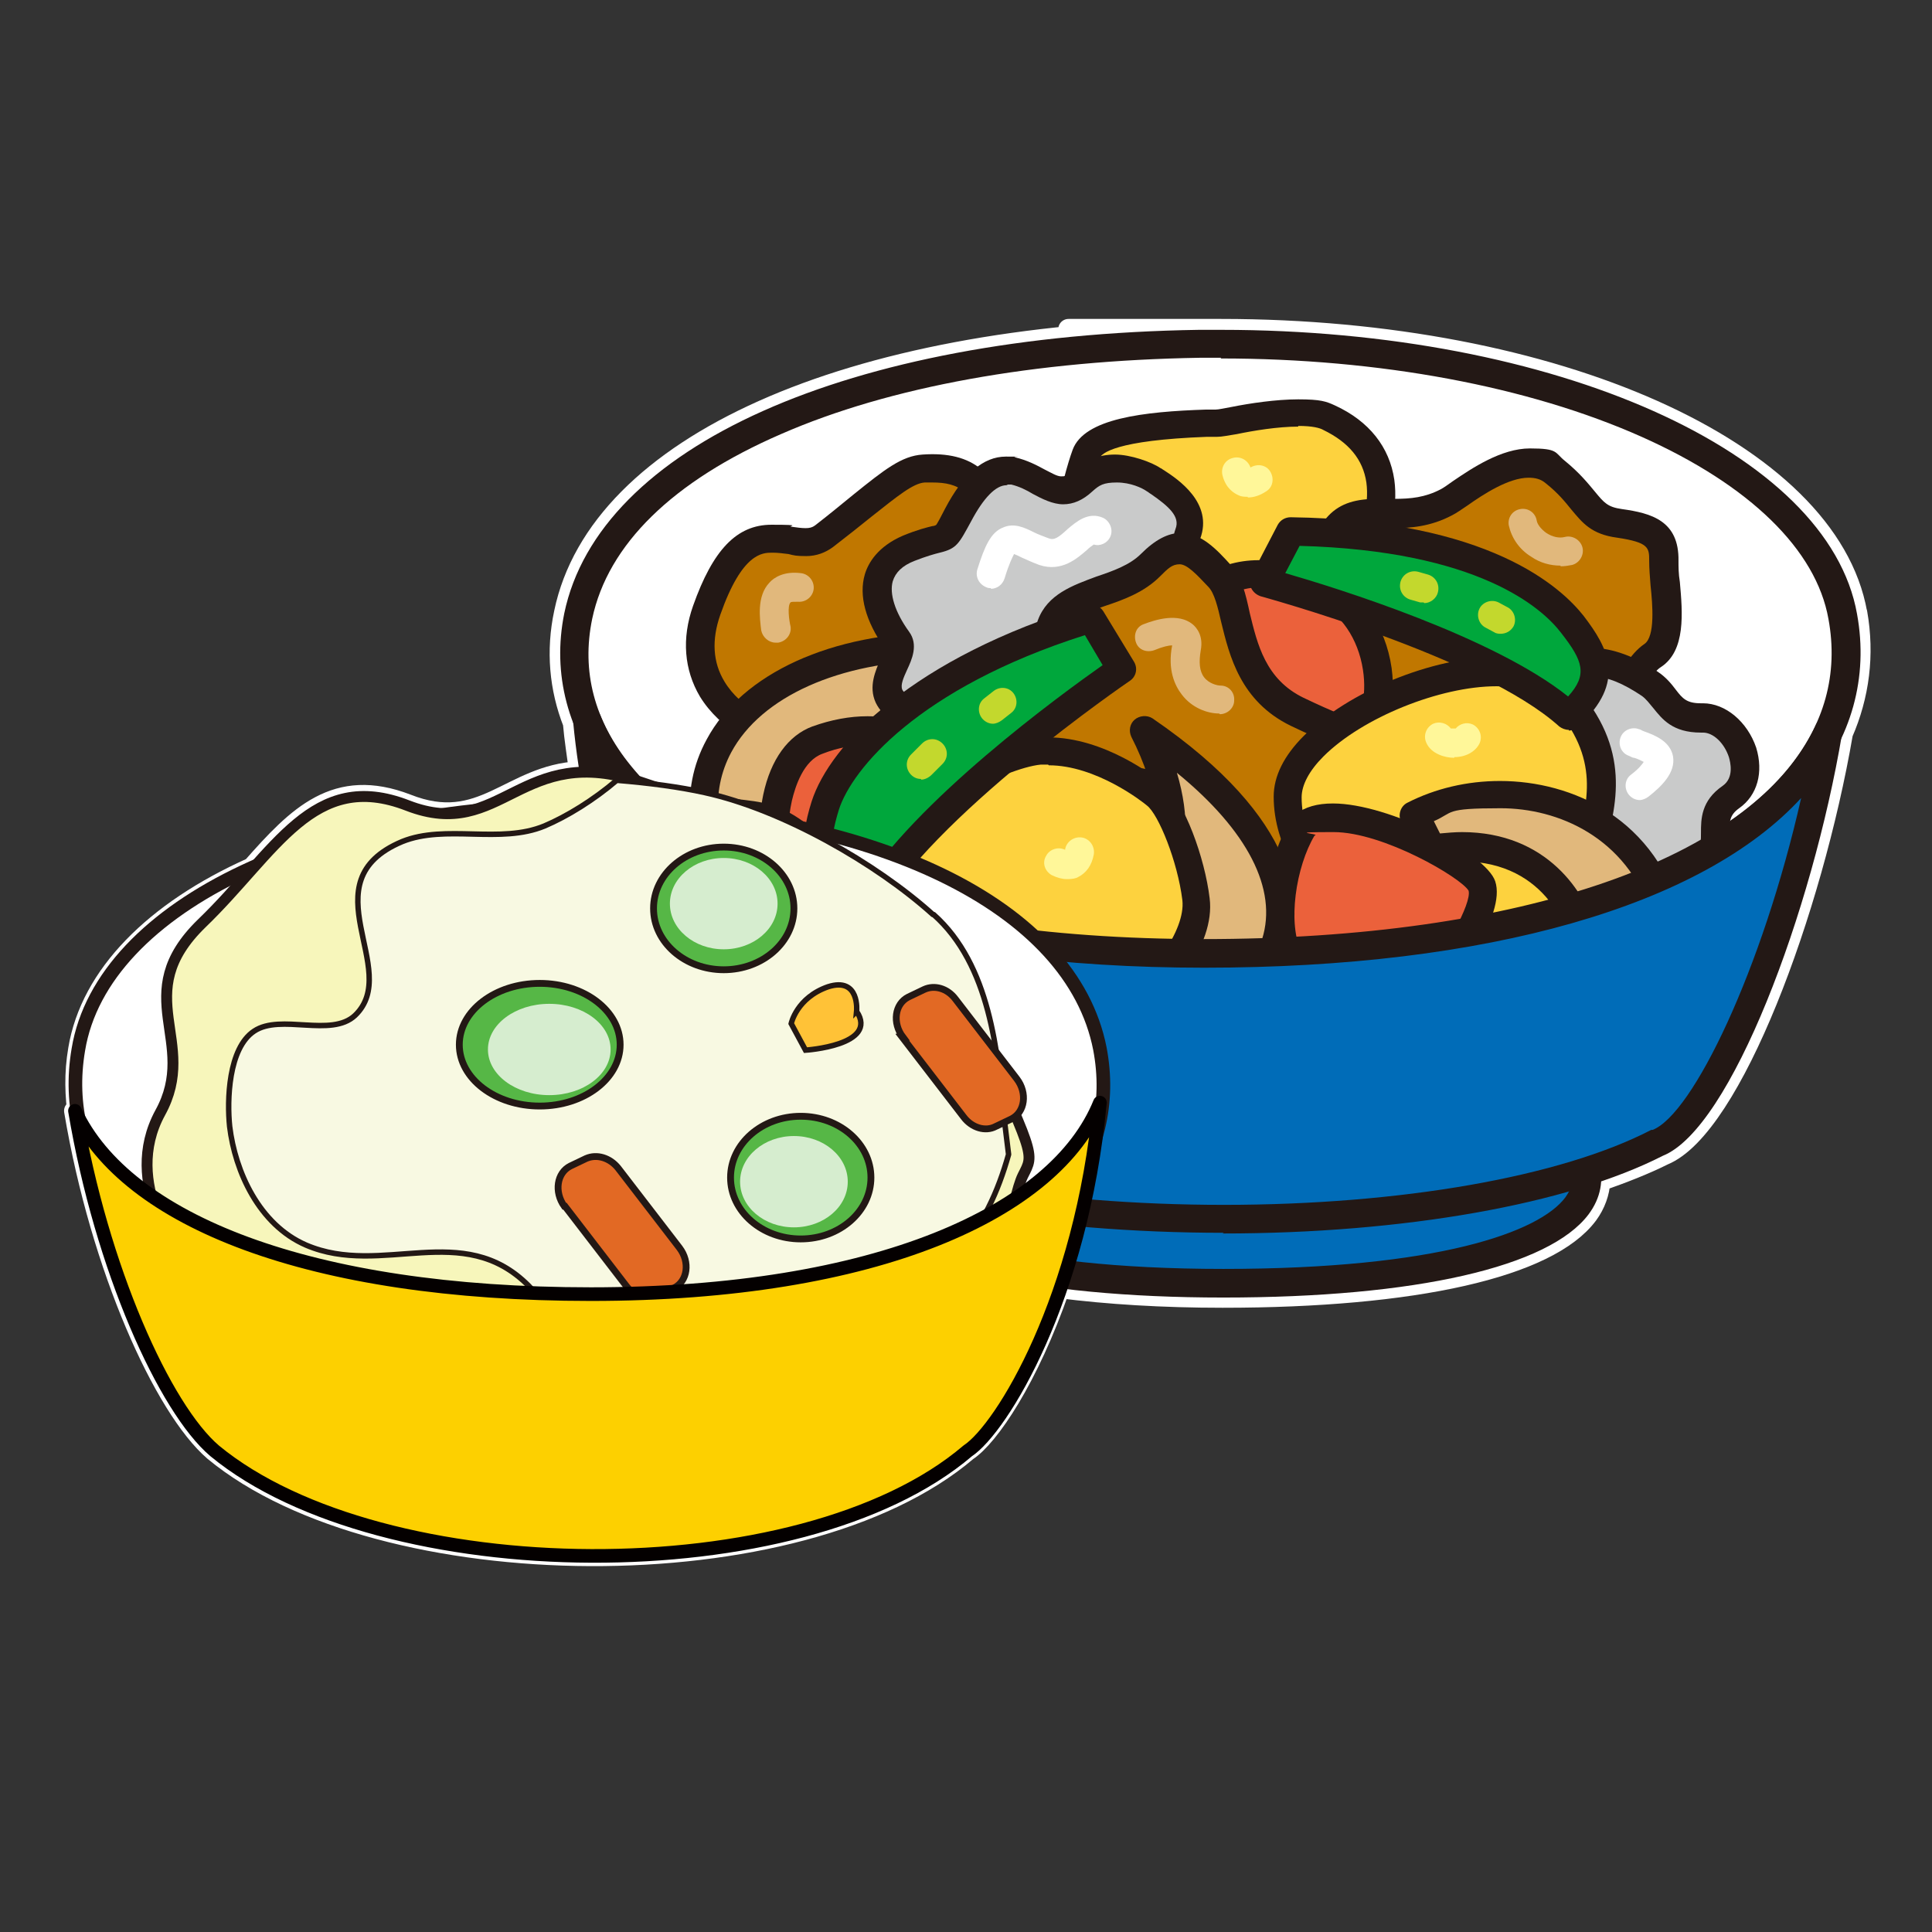 <svg xmlns="http://www.w3.org/2000/svg" id="_&#x30EC;&#x30A4;&#x30E4;&#x30FC;_2" data-name="&#x30EC;&#x30A4;&#x30E4;&#x30FC; 2" viewBox="0 0 283.5 283.5"><rect x="0" y="0" width="283.5" height="283.5" fill="#333333" stroke="none"/><defs><style> .cls-1 { fill: none; } .cls-1, .cls-2, .cls-3, .cls-4, .cls-5, .cls-6 { stroke: #231815; } .cls-1, .cls-2, .cls-5, .cls-6 { stroke-miterlimit: 10; } .cls-1, .cls-7 { stroke-width: 2px; } .cls-2 { fill: #56b746; } .cls-8 { fill: #00a73c; } .cls-8, .cls-9, .cls-10, .cls-11, .cls-12, .cls-13, .cls-14, .cls-15, .cls-16, .cls-17, .cls-18, .cls-19 { stroke-width: 0px; } .cls-3 { fill: #f8f9e2; } .cls-3, .cls-4, .cls-20, .cls-7 { stroke-linecap: round; stroke-linejoin: round; } .cls-3, .cls-5 { stroke-width: .8px; } .cls-9 { fill: #231815; } .cls-4 { fill: #f7f6bb; stroke-width: 1.6px; } .cls-10 { fill: #eb613b; } .cls-20 { stroke: #fff; stroke-width: 3px; } .cls-20, .cls-19 { fill: #fff; } .cls-11 { fill: #fff799; } .cls-12 { fill: #e1b87c; } .cls-5 { fill: #ffc237; } .cls-7 { fill: #fdd000; stroke: #040000; } .cls-13 { fill: #fdd23e; } .cls-14 { fill: #006cb8; } .cls-15 { fill: #c3d82d; } .cls-6 { fill: #e26924; } .cls-16 { fill: #c9caca; } .cls-17 { fill: #d6edcf; } .cls-18 { fill: #c07700; } </style></defs><path class="cls-20" d="M272.5,90c-4.2-23.8-44.3-41.7-93.3-41.7s-2.2,0-3.3,0c-51.5.8-88,17.1-93.1,41.6-1.2,5.6-.7,11.1,1.3,16.2.2,2.4.6,4.8.9,7.1-10.2.5-14.2,9.2-25.3,4.8-10.4-4-16,1.7-22.7,9.3-14.3,6.4-23.7,15.8-25.5,26.7-.6,3.5-.5,6.8,0,10.1-.2-.4-.4-.7-.6-1.1,3.9,23.2,13.2,43.6,20.5,49.9,24.4,20.2,86,20.9,110.5,0,3.2-2.1,9-10.6,13.6-23.9,7.1.9,15.1,1.4,23.9,1.4,28.2,0,47.8-4.4,53.6-12.2,1.1-1.5,1.7-3.2,1.8-4.9,3.4-1.2,6.5-2.4,9.3-3.8,10-4.1,21.8-35.8,26.3-61.9,2.4-5.5,3.2-11.5,2.1-17.7Z"></path><g><g><g><g><g><path class="cls-19" d="M176,50.4c50.8-.8,90.5,17.4,94.5,39.9,5.1,28.5-30.4,49.4-93.8,49.4s-97.3-22.7-91.8-49.4c4.9-23.7,41.7-39.2,91.1-39.9Z"></path><path class="cls-9" d="M176.7,141.9c-41.6,0-73.4-9.8-87.3-26.8-6.1-7.5-8.4-16.2-6.6-25.1,5.1-24.5,41.6-40.8,93.1-41.6,1.1,0,2.2,0,3.3,0,49,0,89.1,17.9,93.3,41.7,1.7,9.3-.8,18.2-7.1,25.7-14,16.7-46.3,26.2-88.8,26.2ZM179.2,52.5c-1.1,0-2.1,0-3.2,0-24.1.4-45.4,4.2-61.4,11.2-15.9,6.9-25.4,16.2-27.7,27.1-1.6,7.7.3,15,5.7,21.6,13.1,16.1,43.7,25.3,84.1,25.3s72.4-9,85.5-24.7c5.5-6.6,7.6-14.1,6.1-22.2-1.8-10.1-11.5-19.6-27.4-26.7-16.6-7.4-38.5-11.5-61.8-11.5Z"></path></g><g><path class="cls-14" d="M178.5,156.9c29.1-.3,51.8,6.1,54.1,14,2.9,10-16.8,17.4-53.1,17.4s-56.3-8-53.2-17.4c2.8-8.4,23.9-13.8,52.1-14Z"></path><path class="cls-9" d="M179.5,190.4c-28.1,0-48.2-4.7-53.9-12.7-1.7-2.3-2.1-4.9-1.2-7.5,3.7-11.1,30.4-15.2,54.1-15.5.6,0,1.2,0,1.8,0,29.3,0,51.6,6.4,54.3,15.6.8,2.8.3,5.5-1.5,7.9-5.8,7.7-25.3,12.2-53.6,12.2ZM180.3,159c-.6,0-1.2,0-1.8,0-31.7.3-48.2,6.8-50.2,12.6-.4,1.3-.2,2.5.7,3.7,3.6,5,19,10.9,50.5,10.9s46.4-5.4,50.2-10.5c1-1.4,1.3-2.7.9-4.2-1.7-6-21.5-12.5-50.3-12.5Z"></path></g><g><path class="cls-18" d="M115.7,108.4c-5.5-.8-16.2-7-12-19,6-17,12.7-7.3,17.2-10.8,8.2-6.3,11.4-9.8,14.7-10,5.9-.4,9.2,1.7,11.1,9.3,1.9,7.6-7.3,16.2-9.4,18.3-2.1,2.1-16.3,13-21.5,12.2Z"></path><path class="cls-9" d="M116.3,110.6c-.3,0-.6,0-.9,0-4-.6-9.7-3.5-12.7-8.4-2.3-3.9-2.7-8.5-1-13.3,2.9-8.2,6.4-11.9,11.5-11.9s2.1.2,3,.3c.7.1,1.4.2,2,.2s1-.1,1.4-.4c2.2-1.7,4-3.2,5.6-4.5,4.6-3.7,7.1-5.7,10.2-5.9,7.4-.5,11.2,2.7,13.2,10.9,1.4,5.7-1.9,12.4-9.8,20.1l-.2.2c-1.9,1.8-15.8,12.8-22.4,12.8ZM113.3,81.1c-1.4,0-4.4,0-7.6,9.1-1.3,3.7-1.1,7,.6,9.8,2.4,4,7.1,6,9.7,6.4,0,0,.2,0,.3,0,4.6,0,17.2-9.4,19.5-11.6l.2-.2c8.4-8.2,9.3-13.3,8.6-16.1-1.6-6.5-3.9-7.7-7.8-7.7s-.7,0-1.1,0c-1.7.1-4,2-7.8,5-1.6,1.3-3.5,2.8-5.7,4.5-1.1.8-2.4,1.3-3.9,1.3s-1.8-.1-2.6-.3c-.8-.1-1.6-.2-2.3-.2Z"></path></g><g><path class="cls-13" d="M195,61.3c15,7,4.1,24.7-.8,29.2-5,4.4-14.6,4.8-18,4.8-3.4,0-11.7-4-16.8-7.6-5.1-3.7-1.3-17.7,0-20.9,1.7-4.5,16-4.4,19.2-4.6,2.2-.1,12.2-2.8,16.5-.8Z"></path><path class="cls-9" d="M177,97.3c-.3,0-.6,0-.9,0-4.1-.1-12.8-4.3-17.9-8-7.3-5.2-.9-23.1-.8-23.3,1.7-4.6,10.4-5.6,19.6-5.9.6,0,1.1,0,1.4,0,.4,0,1.3-.2,2.4-.4,2.5-.5,6.4-1.1,9.7-1.1s4.1.3,5.4.9c5,2.3,8,6.1,8.7,10.9,1.2,8.6-5.3,18.4-9,21.7-5.6,4.9-15.6,5.3-18.6,5.3ZM190.5,62.6c-3,0-6.6.6-9,1.1-1.3.2-2.2.4-2.9.4-.4,0-.9,0-1.5,0-13.4.5-15.5,2.4-15.8,3.2-1.9,5-3.9,16.1-.6,18.4,5.3,3.8,13,7.2,15.6,7.3.2,0,.5,0,.7,0,5.3,0,12.3-1.1,15.8-4.2,3.3-2.9,8.6-11.4,7.7-18-.5-3.4-2.6-5.9-6.3-7.7-.5-.3-1.6-.6-3.7-.6Z"></path></g><g><path class="cls-12" d="M144.6,100.1l-6.6-5.3c-26.7,0-43.7,16.9-30,37.9,2-.5,14.7-3.3,14.7-3.3-2-3.4-5.4-23,21.8-29.2Z"></path><path class="cls-9" d="M108.1,134.8c-.7,0-1.4-.3-1.7-.9-5.8-8.9-6.8-17.9-2.7-25.4,5.2-9.7,18.4-15.7,34.4-15.7s1,.2,1.4.5l6.6,5.3c.6.5.9,1.3.7,2.1-.2.8-.8,1.4-1.6,1.6-10.3,2.4-17.3,7.1-20.1,13.7-2.4,5.7-1.1,11.2-.4,12.4.3.6.4,1.3.1,1.9-.3.6-.8,1.1-1.5,1.2-.1,0-12.7,2.8-14.7,3.3-.2,0-.3,0-.5,0ZM137.3,96.9c-14.1.2-25.6,5.3-30,13.5-3.1,5.8-2.5,12.7,1.8,19.9,2.7-.6,7.9-1.8,10.9-2.5-.8-3.2-1.2-8.3,1.1-13.6,2.1-5,7.1-11.4,19-15.1l-2.8-2.3Z"></path></g><g><path class="cls-10" d="M117.6,135.8l27.2-16.9c-7.2-12.2-16.7-13.2-24.8-10.2-8.1,2.9-8,21.6-2.3,27.1Z"></path><path class="cls-9" d="M117.6,137.9c-.5,0-1.1-.2-1.5-.6-4.4-4.3-5.5-13.9-4.1-20.7,1.1-5.2,3.7-8.7,7.2-10,2.8-1,5.5-1.5,8.1-1.5,7.8,0,14.2,4.3,19.2,12.6.6,1,.3,2.2-.7,2.8l-27.2,16.9c-.3.2-.7.3-1.1.3ZM127.4,109.3c-2.1,0-4.4.4-6.7,1.3-2.8,1-4,4.8-4.5,6.9-1.2,5.4-.3,12,1.9,15.5l23.8-14.8c-4-5.9-8.8-8.9-14.5-8.9Z"></path></g><g><g><path class="cls-18" d="M193.1,87c2.2-17.9,9.7-8.2,19.2-13.2,2.8-1.5,10.7-8.6,15.9-4.4,5.2,4.2,4.6,6.8,9.4,7.5,4.9.7,6.6,1.8,6.5,5.5,0,3.7,1.9,11.6-1.6,13.9-3.5,2.3-7,12.8-11.3,15.9-11.7,8.4-13.3-2.3-19.2-1.6-5.9.7-11.9-6.1-17.3-5.3-5.4.9-2.5-11-1.6-18.4Z"></path><path class="cls-9" d="M223.3,117.6c-3.3,0-5.5-1.7-7.3-3-1.6-1.2-2.6-1.9-3.8-1.8-.4,0-.7,0-1.1,0h0c-3.2,0-6.2-1.5-9-3-2.3-1.2-4.6-2.4-6.4-2.4s-.4,0-.6,0c-1.7.3-3.1-.2-4.1-1.4-2.2-2.6-1.7-7.8-.5-15.4.2-1.4.4-2.8.6-4,1.4-11.2,5.1-13.4,11-13.4s.8,0,1.2,0c.4,0,.8,0,1.3,0,2.4,0,4.5-.2,6.8-1.4.4-.2,1.1-.7,1.8-1.2,2.8-1.9,7.1-4.8,11.3-4.8s3.6.6,5.1,1.8c2.2,1.8,3.4,3.3,4.4,4.5,1.4,1.7,1.9,2.3,4,2.6,4.3.6,8.4,1.7,8.3,7.6,0,.8,0,1.9.2,3.1.4,4.5.9,10.1-2.8,12.5-1.3.8-3,3.9-4.5,6.6-2,3.7-4.2,7.4-6.8,9.3-3.4,2.5-6.4,3.7-9.1,3.7h0ZM212.6,108.6c2.5,0,4.4,1.4,6,2.6,1.6,1.2,2.9,2.2,4.7,2.2s4-1,6.6-2.9c1.9-1.3,3.8-4.9,5.6-8,2-3.5,3.7-6.6,5.8-8,1.6-1.1,1.2-5.8.9-8.6-.1-1.3-.2-2.5-.2-3.6,0-1.9,0-2.7-4.7-3.4-3.8-.5-5.1-2.2-6.7-4.1-.9-1.1-1.9-2.4-3.8-3.9-.7-.6-1.5-.8-2.5-.8-2.9,0-6.6,2.4-9,4.1-.9.6-1.6,1.1-2.2,1.4-3.2,1.7-6.2,1.9-8.7,1.9s-.9,0-1.3,0c-.4,0-.8,0-1.2,0-3.3,0-5.7,0-6.9,9.7-.2,1.3-.4,2.7-.6,4.1-.5,3.3-1.6,10.9-.5,12,0,0,0,0,0,0,0,0,.1,0,.2,0,.4,0,.9-.1,1.3-.1,2.9,0,5.7,1.5,8.4,2.9,2.4,1.3,4.9,2.5,7.1,2.5s.4,0,.6,0c.3,0,.5,0,.8,0Z"></path></g><path class="cls-12" d="M229,83c-1.5,0-3-.4-4.3-1.3-1.8-1.1-2.9-2.8-3.3-4.6-.2-1.1.5-2.2,1.7-2.4,1.1-.2,2.2.5,2.4,1.7.1.6.7,1.3,1.4,1.8.9.6,1.9.8,2.7.6,1.1-.3,2.3.4,2.6,1.5.3,1.1-.4,2.3-1.5,2.6-.5.1-1.1.2-1.7.2Z"></path></g><g><path class="cls-10" d="M198.3,110.4l-19.4-5.6-9.8-10c8.8-12.4,15.9-12.2,24.9-8.3,9.1,3.9,10.8,18.4,4.2,23.9Z"></path><path class="cls-9" d="M198.3,112.5c-.2,0-.4,0-.6,0l-19.4-5.6c-.3-.1-.7-.3-.9-.5l-9.8-10c-.7-.7-.8-1.8-.2-2.7,5.7-8,11-11.5,17.3-11.5s6.1.8,10.2,2.6c4.9,2.1,8.4,7,9.3,13.2.8,5.8-.9,11.2-4.5,14.2-.4.3-.9.5-1.3.5ZM180,102.9l17.7,5.1c2-2.2,2.9-5.8,2.3-9.7-.7-4.6-3.3-8.4-6.8-9.9-3.6-1.5-6.2-2.2-8.5-2.2s-7.2,1-12.8,8.4l8.1,8.3Z"></path></g><g><g><path class="cls-16" d="M131.6,94c-4-5.6-4.4-11,1.7-13.5,6.1-2.5,4.8-.1,7.3-4.9,2.5-4.8,5.2-6.9,8-6.4,4.3.9,6.3,4.9,10.2,1.5,3.9-3.4,8.9-1.3,10.5-.2,1.6,1.1,6.5,3.8,5,7.9-1.2,3.2,5.8,7.4,2.6,9.5-3.2,2.1-2.7,9.3-10.5,9.9-7.7.6-.7,7.3-7.2,8-6.6.7-18.1,1.2-22.5,0-12.3-3.4-3-9-5-11.9Z"></path><path class="cls-9" d="M145.9,108.7c-4.5,0-7.8-.3-9.8-.8-4.2-1.1-6.6-2.7-7.6-4.8-1.1-2.4,0-4.7.7-6.4.2-.5.6-1.3.6-1.6-2.8-4-3.8-7.7-2.9-10.8.5-1.7,1.9-4.1,5.6-5.7,2.2-.9,3.5-1.2,4.3-1.4.2,0,.5-.1.6-.2.2-.3.7-1.2,1.3-2.4,2.7-5.1,5.6-7.6,8.9-7.6s.9,0,1.3.1c1.8.4,3.3,1.2,4.4,1.8,1,.5,1.8,1,2.4,1s.7,0,1.6-.8c1.8-1.6,4-2.4,6.3-2.4s5.4,1.1,6.7,2c.1,0,.3.2.5.3,2,1.3,7.3,4.8,5.3,10.1-.2.5,1,2.1,1.5,2.8,1.2,1.6,2.3,3.3,2,5.2-.1.7-.5,1.7-1.7,2.5-.7.4-1.2,1.6-1.8,2.8-1.4,2.8-3.4,7-9.6,7.5-2.1.2-2.1.3-2.1,2.1,0,1.7,0,5.4-5,5.9-4,.4-9.2.7-13.5.7ZM147.7,71.2c-1.6,0-3.4,1.9-5.2,5.3-1.8,3.3-2.1,4-4.6,4.6-.8.2-1.9.5-3.7,1.2-1.8.7-2.8,1.7-3.2,3-.5,1.8.3,4.5,2.4,7.4,1.4,1.9.4,4.1-.3,5.6-.5,1.1-1,2.2-.7,2.9.2.4,1.1,1.5,4.9,2.5,1.6.4,4.7.7,8.7.7s9.2-.3,13.1-.7q1.3-.1,1.3-1.8c0-1.9,0-5.8,6-6.3,3.8-.3,4.9-2.5,6.2-5.1.8-1.6,1.6-3.3,3.1-4.3-.2-.5-.8-1.3-1.2-1.8-1.3-1.9-3-4.2-2-6.8.7-1.8-1-3.3-3.6-5.1-.2-.1-.4-.3-.6-.4-.7-.5-2.4-1.3-4.4-1.3s-2.6.4-3.6,1.3c-1.4,1.3-2.8,1.9-4.3,1.9s-3.1-.8-4.4-1.5c-1-.6-2-1.1-3.2-1.4-.2,0-.3,0-.5,0Z"></path></g><path class="cls-19" d="M145.4,86.3c-.2,0-.4,0-.6-.1-1.1-.4-1.7-1.5-1.4-2.6,1.1-3.5,2-5.5,3.8-6.2,1.6-.7,3.1,0,4.5.7.6.3,1.4.6,2.2.9.8.3,1.4-.1,2.8-1.4,1.2-1,3-2.6,5.2-1.6,1,.5,1.5,1.8,1,2.8-.4.9-1.5,1.4-2.4,1.1-.3.2-.7.5-1,.8-1.4,1.2-3.7,3.3-7,2.2-1.1-.4-1.9-.8-2.6-1.1-.4-.2-.8-.4-1.1-.5-.2.4-.7,1.3-1.4,3.6-.3.9-1.1,1.5-2,1.5Z"></path></g><g><g><path class="cls-18" d="M190.5,104.5c-10-4.8-8-16.1-11.4-19.9-3.5-3.8-5.8-6-10.2-1.6-4.4,4.4-12.8,3.8-14.6,9-1.8,5.2-2.2,7.1-.8,10.3,1.5,3.1-1.5,3-2.8,8.1-1.3,5.1-.4,8.3,6.8,5.5,7.1-2.8,12.7-.3,18.5,1.7,5.7,2,.9,15.8,8.8,15.7,8,0,11.8-10,16.6-12.6,4.8-2.6,9.9-5,4.2-8.9-5.6-3.9-4.7-2.2-15.1-7.2Z"></path><path class="cls-9" d="M184.7,135.2c-6.1,0-6.9-6-7.4-9.9-.3-2.7-.7-5.4-2.1-5.9-.5-.2-1.1-.4-1.6-.6-3.3-1.2-6.4-2.3-9.7-2.3s-3.8.4-5.7,1.1c-2,.8-3.7,1.2-5.1,1.2-2.2,0-3.3-1-4-1.8-1.2-1.6-1.4-4-.5-7.4.7-2.7,1.8-4.2,2.6-5.2.2-.3.6-.7.6-.9h0s0-.2-.2-.6c-1.8-3.9-1.2-6.5.7-11.9,1.4-3.8,5.1-5.1,8.6-6.4,2.4-.8,4.9-1.7,6.5-3.3,2.1-2.1,4-3.1,5.9-3.1,3,0,5.3,2.5,7.3,4.7,1.6,1.7,2.2,4.3,2.8,7.1,1.1,4.5,2.3,9.7,7.9,12.4,4.4,2.1,6.8,3,8.5,3.7,2.3.9,3.5,1.4,6.9,3.7.9.6,3.5,2.4,3.4,5.2-.2,3.1-3.5,4.9-7.1,6.9l-.7.4c-1.4.8-2.9,2.5-4.5,4.4-3.1,3.7-7.1,8.3-13.1,8.4h-.1ZM163.9,112.4c4.1,0,7.6,1.3,11.1,2.5.5.2,1.1.4,1.6.6,3.8,1.3,4.4,5.6,4.8,9.3.6,4.8,1.1,6.3,3.2,6.3h0c4.1,0,7.1-3.5,9.9-6.9,1.8-2.2,3.6-4.3,5.7-5.4l.7-.4c1.7-.9,4.8-2.6,4.9-3.4h0s-.1-.5-1.6-1.5c-3-2-3.9-2.4-6-3.2-1.8-.7-4.2-1.6-8.8-3.8-7.4-3.6-9-10.3-10.2-15.2-.5-2.2-1-4.3-1.9-5.2-1.7-1.8-3.1-3.3-4.2-3.3s-1.7.6-2.9,1.8c-2.3,2.3-5.3,3.4-8,4.3-2.9,1-5.4,1.9-6.1,3.9-1.8,5.1-1.9,6.3-.8,8.7,1.3,2.9.1,4.5-.8,5.8-.6.9-1.4,1.8-1.9,3.7-.8,3-.3,3.8-.2,3.8,0,.1,1,.5,4.2-.8,2.4-1,4.7-1.4,7.2-1.4Z"></path></g><path class="cls-12" d="M178.9,104.7s0,0,0,0c-1.7,0-4-.8-5.5-2.8-1-1.3-2.1-3.6-1.4-7.2-.5,0-1.4.2-2.6.7-1.1.4-2.3,0-2.7-1.1-.4-1.1,0-2.3,1.1-2.7,1.8-.7,5.1-1.7,7.2,0,.6.5,1.6,1.7,1.2,3.8-.3,1.8-.2,3.1.5,4,.7.9,1.9,1.2,2.4,1.2,1.2,0,2.1,1,2,2.2,0,1.1-1,2-2.1,2Z"></path></g><g><g><path class="cls-16" d="M254.1,117c4.6-3.2.9-11.7-4.1-11.6-5,0-4.9-3-7.8-5-6.8-4.7-11.1-3.2-13.2-1.2-3.2,3.2-2.8,8.9-7.9,6.9-5.1-2-8.1-2.9-10.2,2.7-2.1,5.6-2,10.6,1.4,12.2,3.4,1.6,0,1-.6,5.9-.6,4.9-.9,7.4,3,8.2,3.9.8,11.6-2.2,18.5-5.5,6.9-3.2,8.2,1.2,13.5-.9,8.9-3.4,2.1-8.1,7.4-11.8Z"></path><path class="cls-9" d="M216.1,137.4c-.7,0-1.3,0-1.8-.2-5.7-1.2-5.2-5.7-4.7-10.5.2-1.9.8-3.2,1.3-4.1-3.9-2.2-4.6-7.6-2-14.6.5-1.4,2.1-5.6,6.6-5.6s4,.8,6.3,1.7c.6.2.9.3,1.1.3.5,0,.9-.6,1.8-2.4.7-1.4,1.5-3,2.8-4.4,1.7-1.6,3.9-2.5,6.4-2.5s6.1,1.2,9.4,3.5c1.2.8,2,1.8,2.6,2.6,1,1.3,1.6,2,3.7,2h.3c3.3,0,6.5,2.7,7.8,6.5,1.1,3.6.2,7-2.5,8.9-1.4,1-1.4,1.9-1.5,3.6,0,3.2-.5,6.3-6.4,8.5-1.3.5-2.4.7-3.6.7h0c-1.3,0-2.3-.3-3.3-.5-.9-.2-1.7-.4-2.6-.4s-2.4.3-3.9,1c-8.3,3.9-14.2,5.8-18,5.8ZM215.5,106.6c-.6,0-1.6,0-2.7,2.9-1.5,4-2,8.5.3,9.6,1,.5,2.3,1.1,2.6,2.5.3,1.2-.4,2.1-.8,2.6-.4.6-1,1.3-1.2,2.9-.6,5.5-.3,5.6,1.4,6,.3,0,.6,0,1,0,3.1,0,8.6-1.8,16.2-5.4,2.1-1,3.9-1.4,5.7-1.4s2.5.3,3.5.5c.8.2,1.5.4,2.3.4h0c.7,0,1.4-.1,2.1-.4,3.7-1.4,3.7-2.6,3.7-4.6,0-2,0-4.7,3.2-6.9,1.7-1.2,1.1-3.5.9-4.2-.7-2.1-2.3-3.6-3.8-3.6h-.3c-4.2,0-5.7-2-7-3.6-.6-.7-1-1.3-1.7-1.8-2.7-1.8-5-2.8-7.1-2.8s-2.9.7-3.5,1.3c-.9.8-1.4,2-2,3.2-1,2.1-2.3,4.7-5.5,4.7s-1.7-.2-2.6-.6c-1.9-.7-3.6-1.4-4.8-1.4Z"></path></g><path class="cls-19" d="M240.6,117.4c-.6,0-1.2-.3-1.6-.8-.7-.9-.6-2.2.3-2.9,1.2-.9,1.7-1.6,1.9-1.9-.4-.2-1-.5-1.4-.6-.3,0-.5-.2-.8-.3-1.1-.4-1.6-1.6-1.2-2.7.4-1.1,1.7-1.6,2.7-1.2.2,0,.4.2.7.3,1.7.6,3.9,1.5,4.3,3.7.4,2.4-1.7,4.4-3.6,5.9-.4.3-.9.5-1.3.5Z"></path></g><g><path class="cls-13" d="M188.9,117c0-11.6,31.6-24.7,40.4-15.1,8.8,9.6,5.1,18,3.3,25-1.8,7-4.7,19.8-20,15.7-5.9-1.6-23.7-11.8-23.7-25.7Z"></path><path class="cls-9" d="M218.1,145.5c-1.9,0-3.9-.3-6-.9-7.2-1.9-25.2-13-25.2-27.7,0-3,1.5-6,4.4-8.9,6.5-6.5,18.9-11.6,28.4-11.6s8.8,1.4,11.2,4c8.7,9.5,6.3,17.9,4.4,24.8-.2.8-.4,1.5-.6,2.2v.5c-1.7,6.1-4.7,17.5-16.5,17.5ZM219.6,100.7c-8.3,0-19.7,4.6-25.4,10.3-2.1,2.1-3.2,4.2-3.2,6,0,12.3,16.1,22,22.1,23.7,1.8.5,3.5.7,5,.7,8,0,10.4-6.8,12.3-14.4v-.5c.3-.8.6-1.5.8-2.3,1.8-6.4,3.7-13-3.4-20.8-2-2.2-5.5-2.7-8.2-2.7Z"></path></g><g><path class="cls-12" d="M210.1,124.6l-2.6-5.1c12.9-6.6,32.8-2.6,37.5,16.1-1.4.5-12.4,3.7-12.4,3.7,0-4.2-5.6-17.5-22.5-14.7Z"></path><path class="cls-9" d="M232.6,141.4c-.4,0-.9-.1-1.2-.4-.5-.4-.8-1-.9-1.6,0-2-3.2-13-16-13s-2.7.1-4.1.4c-.9.2-1.8-.3-2.2-1.1l-2.6-5.1c-.5-1-.1-2.3.9-2.8,4.1-2.1,8.8-3.2,13.6-3.2,10.5,0,23.1,5.4,26.9,20.6.3,1.1-.3,2.2-1.4,2.5-1.4.5-12,3.6-12.4,3.7-.2,0-.4,0-.6,0ZM214.5,122.1c12.6,0,18.2,9,19.7,14.5,2.3-.7,5.9-1.8,8.2-2.4-3.8-11.4-13.8-15.6-22.2-15.6s-6.8.6-9.8,1.9l.9,1.8c1.1-.1,2.2-.2,3.3-.2Z"></path></g><g><path class="cls-10" d="M195.4,144.7c-10.4-.3-8.4-16.9-4.1-23.6,5.8-4.6,24.9,5.6,26,8.8,1.1,3.2-4.6,12.1-7.9,15.4-1.3,1.3-10-.5-14.1-.6Z"></path><path class="cls-9" d="M207.2,147.9c-1.9,0-4.3-.3-6.7-.6-2-.2-3.8-.4-5.1-.5-3.6,0-6.3-1.8-8-4.9-3.2-6-1.4-16.4,2.2-21.9.1-.2.3-.4.5-.5,1.4-1.1,3.2-1.6,5.5-1.6,8.2,0,22.4,7.3,23.8,11.4,1.7,5-6.1,15.2-8.3,17.5-.9,1-2.5,1.1-3.9,1.1ZM192.9,122.6c-2.7,4.5-4.1,13-1.8,17.4.9,1.8,2.3,2.6,4.4,2.7,1.5,0,3.4.3,5.5.5,2.3.3,4.6.5,6.2.5s.9,0,1.1,0c3.6-3.7,7.7-11.2,7.2-13-1.1-1.9-12.5-8.6-19.8-8.6s-2.1.2-2.7.5Z"></path></g><g><g><path class="cls-8" d="M189.4,77.9c26.7.4,37.6,8.7,41.3,13.6,3.8,4.9,5,8.3-.5,13.4-11.9-10.8-44.7-19.6-44.7-19.6l3.9-7.5Z"></path><path class="cls-9" d="M230.2,107.1c-.5,0-1-.2-1.4-.5-11.4-10.3-43.5-19-43.8-19.1-.6-.2-1.1-.6-1.4-1.2-.3-.6-.2-1.2,0-1.8l3.9-7.5c.4-.7,1.1-1.1,1.9-1.1,29.1.4,39.7,10.3,43,14.5,3.5,4.6,6.4,9.6-.8,16.2-.4.4-.9.6-1.4.6ZM188.6,84.1c7.6,2.2,30.5,9.3,41.5,18.1,2.9-3.2,2.2-5.2-1-9.3-2.8-3.7-12.2-12.1-38.4-12.8l-2.1,4Z"></path></g><path class="cls-15" d="M208.9,88.4c-.2,0-.4,0-.5,0l-1.4-.4c-1.1-.3-1.8-1.4-1.5-2.6.3-1.1,1.4-1.8,2.6-1.5l1.4.4c1.1.3,1.8,1.4,1.5,2.6-.2.9-1.1,1.6-2,1.6Z"></path><path class="cls-15" d="M220.3,93c-.3,0-.7,0-1-.2l-1.3-.7c-1-.5-1.4-1.8-.9-2.8.5-1,1.8-1.4,2.8-.9l1.3.7c1,.5,1.4,1.8.9,2.8-.4.7-1.1,1.1-1.9,1.1Z"></path></g></g><path class="cls-11" d="M183.1,72.9c-.4,0-.9,0-1.3-.2-.7-.3-1.9-1-2.4-2.9-.3-1.1.3-2.3,1.5-2.6,1.1-.3,2.2.3,2.6,1.4,0,0,0,0,0,0,1-.6,2.3-.4,2.9.6.6,1,.4,2.3-.6,2.9-.9.6-1.8.9-2.7.9Z"></path><path class="cls-11" d="M213.4,111.2s0,0,0,0c-1.4,0-3.4-.6-4.1-2.2-.5-1.1,0-2.3,1-2.8.9-.4,2-.1,2.6.7.2,0,.5,0,.7,0,.6-.7,1.6-1,2.5-.6,1,.5,1.5,1.7,1,2.8-.6,1.2-2,2-3.7,2Z"></path></g><path class="cls-12" d="M113.8,94.3c-1,0-1.9-.8-2.1-1.8-.2-1.7-.7-5,1.2-7,.7-.8,2.2-1.7,4.6-1.4,1.1.1,2,1.1,1.9,2.3-.1,1.1-1.1,2-2.3,1.9-.7,0-1,0-1.1.1-.5.5-.2,2.7,0,3.5.2,1.1-.6,2.2-1.8,2.4-.1,0-.2,0-.3,0Z"></path></g><g><path class="cls-12" d="M167.9,107.2c9.2,17.9,1.5,30.6-14.1,24.6-15.5-6-6,16.9,10.8,19.4,16.8,2.5,40.9-18.1,3.2-44Z"></path><path class="cls-9" d="M167.5,153.5h0c-1.1,0-2.1,0-3.1-.2-12-1.8-20.9-13.2-20.5-19.7.2-3,2.3-4.9,5.5-4.9s3.2.4,5.1,1.1c2.3.9,4.5,1.4,6.5,1.4,3.2,0,5.7-1.3,7.2-3.7,2.6-4.3,1.8-11.6-2.2-19.4-.4-.9-.2-1.9.5-2.5.7-.6,1.8-.7,2.6-.2,21.9,15,22,27.5,20.1,33.6-2.9,9.4-13.4,14.4-21.7,14.4ZM149.5,132.9c-1.3,0-1.3.5-1.4,1-.3,3.8,6.6,13.7,16.9,15.2.8.1,1.7.2,2.5.2,6.9,0,15.4-4,17.7-11.5,2.3-7.3-2.1-15.9-12.5-24.4,1.9,6.4,1.7,12.1-.9,16.3-2.2,3.7-6.1,5.7-10.8,5.7-2.5,0-5.2-.6-8-1.6-1.8-.7-3-.9-3.6-.9Z"></path></g><g><path class="cls-13" d="M128,132.4c-5.2-9.9,17.2-21.6,24.5-22.2,7.2-.6,14.6,4.4,17,6.4,2.4,2,5.3,9.6,6,15.3.7,5.7-5.6,13.3-9.1,15-3.5,1.7-35.1-8.4-38.3-14.4Z"></path><path class="cls-9" d="M165.1,149.2c-6.9,0-35.3-8.9-38.9-15.8-1.5-2.8-1.3-6,.4-9.1,4.6-8.4,19.6-15.6,25.7-16.1.5,0,1,0,1.5,0,8.2,0,15.6,5.7,17,6.9,3,2.5,6,10.8,6.7,16.7.9,7-6.2,15.2-10.2,17.1-.6.3-1.3.4-2.2.4ZM153.8,112.2c-.4,0-.8,0-1.1,0-5.1.5-18.7,7.2-22.4,14-1.1,1.9-1.2,3.6-.4,5.2,2.2,4.3,27.8,13.5,35.2,13.5s.4,0,.5,0c3-1.5,8.4-8.3,7.9-12.8-.7-5.7-3.5-12.6-5.2-13.9-.7-.6-7.5-5.9-14.4-5.9Z"></path></g><g><g><path class="cls-8" d="M160.2,90.7c-26.6,8.1-37,20.9-39,27.4-2.1,6.5-1.7,11.7,5.7,15.6,8.1-15.4,37.9-35.6,37.9-35.6l-4.5-7.4Z"></path><path class="cls-9" d="M126.8,135.8c-.3,0-.7,0-1-.2-9.4-5-8.5-12.3-6.7-18,2.7-8.4,14.9-21.1,40.4-28.8.9-.3,1.9.1,2.4.9l4.5,7.4c.6,1,.3,2.2-.6,2.8-.3.2-29.4,20.1-37.2,34.8-.3.5-.7.9-1.2,1-.2,0-.4,0-.6,0ZM159.2,93.2c-24.5,7.8-34.2,19.7-36.1,25.6-1.6,5.2-1.7,8.9,2.9,12.1,8.2-13.4,29.7-29,35.8-33.3l-2.6-4.4Z"></path></g><path class="cls-15" d="M145.7,106.2c-.6,0-1.2-.3-1.6-.8-.7-.9-.6-2.2.3-2.9l1.4-1.1c.9-.7,2.2-.6,2.9.3.7.9.6,2.2-.3,2.9l-1.4,1.1c-.4.3-.9.5-1.3.5Z"></path><path class="cls-15" d="M135.1,114.3c-.5,0-1-.2-1.4-.6-.8-.8-.9-2.1,0-3l1.6-1.6c.8-.8,2.1-.9,3,0,.8.8.9,2.1,0,3l-1.6,1.6c-.4.4-1,.7-1.5.7Z"></path></g><path class="cls-11" d="M156.5,129c-.6,0-1.4-.2-2.2-.6-1-.6-1.4-1.8-.8-2.8.5-1,1.8-1.4,2.8-.9,0,0,0,0,0-.1.2-1.1,1.3-1.9,2.5-1.7,1.1.2,1.9,1.3,1.7,2.5-.3,1.6-1.1,2.7-2.3,3.3-.3.2-.9.3-1.5.3Z"></path><g><path class="cls-14" d="M176.7,139.8c-50.8,0-82.6-14.6-90.5-34.1,3.3,34.7,21.6,57.9,27.7,61.9,31.7,15,100.5,15,129.4,0,8.4-3.3,20.3-32.3,25.1-60.4-9,19.5-41.6,32.5-91.7,32.5Z"></path><path class="cls-9" d="M179.6,180.9c-26.6,0-51.5-4.3-66.6-11.4,0,0-.2,0-.3-.1-6.2-4.1-25.2-27.6-28.6-63.5,0-1,.6-2,1.6-2.2,1-.2,2,.3,2.4,1.3,8.1,20.2,42.1,32.8,88.5,32.8s80.7-11.7,89.8-31.3c.4-1,1.5-1.4,2.5-1.1,1,.3,1.6,1.3,1.4,2.3-4.4,26.1-16.3,57.9-26.3,61.9-13.9,7.1-38,11.4-64.6,11.4ZM114.9,165.8c14.6,6.9,38.8,11,64.7,11s49.4-4.1,62.7-11c0,0,.1,0,.2,0,5.9-2.3,16.1-23.5,21.8-48.7-14.5,15.8-46,24.9-87.6,24.9s-73.2-9.9-87-26.5c5.4,28.8,20.6,47.2,25.2,50.4Z"></path></g></g><path class="cls-19" d="M88.2,119.4c-40.6-.7-72.3,14.8-75.5,34-4.1,24.3,24.3,42.1,74.9,42.1s77.7-19.4,73.3-42.1c-3.9-20.2-33.3-33.4-72.7-34Z"></path><path class="cls-1" d="M87.2,198.9c-33.8,0-58.6-7.9-69.9-22.3-5.2-6.6-7.2-14.4-5.8-22.6,3.5-21.2,35.8-36.5,76.3-35.8,40.6.7,69.5,14.7,73.6,35.7,1.5,7.9-.3,15.5-5.4,22.1-11.1,14.5-36.1,22.8-68.8,22.8Z"></path><path class="cls-4" d="M26.6,184.3s-8.8-10.5-3.1-21c5.8-10.5-4.7-17.3,6.1-27.8,10.9-10.5,16.3-22.7,30.2-17.3,13.9,5.4,16.6-9.5,34.3-3.4,17.6,6.1,17,0,27.8,10.2,10.9,10.2,9.2-.3,19.7,22.4,10.5,22.7,10.2,21.7,8.5,25.1-1.7,3.4-3.1,16.6-6.4,17-3.4.3-28.5,10.5-60.4,10.5s-56-6.4-56.7-15.6Z"></path><path class="cls-3" d="M136.9,134.2c-8.3-7.5-22.1-15.4-33.5-17.9-3.6-.8-8-1.4-12.9-1.8-3.4,2.9-7.3,5.3-10.6,6.7-6.5,2.7-14.5-.3-20.9,2.3-14,5.9.1,18.8-6.9,25.5-3.5,3.3-10.9-.3-14.8,2.3-3.8,2.5-4,10.2-3.6,14,.8,6.6,4.3,14.4,11.2,17.4,11.2,4.8,23-3.8,32.7,6,4,4.1,3,6.3,8.9,8,3.4,1,11.3.4,14.6-.7,3.7-1.2,6.4-4.8,10.6-5.8,4-1,8.9,0,13-.2,14.2-.5,20.2-9.6,23.3-20.6-.2-1.7-.4-3.3-.6-4.9-1-10.2-2.1-22.9-10.4-30.3Z"></path><path class="cls-6" d="M82.9,177l9,11.7c1.2,1.6,3.2,2.1,4.7,1.4l2.3-1.1c2-1,2.4-3.8.8-5.9l-9-11.7c-1.2-1.5-3.1-2.1-4.7-1.4l-2.3,1.1c-2,1-2.4,3.8-.9,5.9Z"></path><path class="cls-6" d="M132.4,152.2l9,11.7c1.2,1.6,3.2,2.2,4.7,1.4l2.3-1.1c2-1,2.4-3.8.8-5.9l-9-11.7c-1.2-1.6-3.1-2.1-4.6-1.4l-2.3,1.1c-2,1-2.4,3.8-.8,5.9Z"></path><path class="cls-7" d="M86.7,189.9c41.9,0,68.2-12,74.7-28.1-2.7,28.7-14.4,47.8-19.4,51.1-24.5,20.9-86,20.2-110.5,0-7.3-6.2-16.6-26.7-20.5-49.9,7.5,16.1,34.4,26.9,75.7,26.9Z"></path><ellipse class="cls-2" cx="79.2" cy="153.3" rx="11.8" ry="9"></ellipse><ellipse class="cls-17" cx="80.6" cy="154" rx="9" ry="6.7"></ellipse><ellipse class="cls-2" cx="106.2" cy="133.3" rx="10.3" ry="9"></ellipse><ellipse class="cls-17" cx="106.2" cy="132.6" rx="7.9" ry="6.7"></ellipse><ellipse class="cls-2" cx="117.5" cy="172.8" rx="10.3" ry="9"></ellipse><ellipse class="cls-17" cx="116.5" cy="173.4" rx="7.9" ry="6.7"></ellipse><path class="cls-5" d="M125.7,148.4s.5-5.1-4.2-3.6c-4.6,1.6-5.4,5.4-5.4,5.4l2.1,3.9s10.8-.7,7.5-5.7Z"></path></svg>